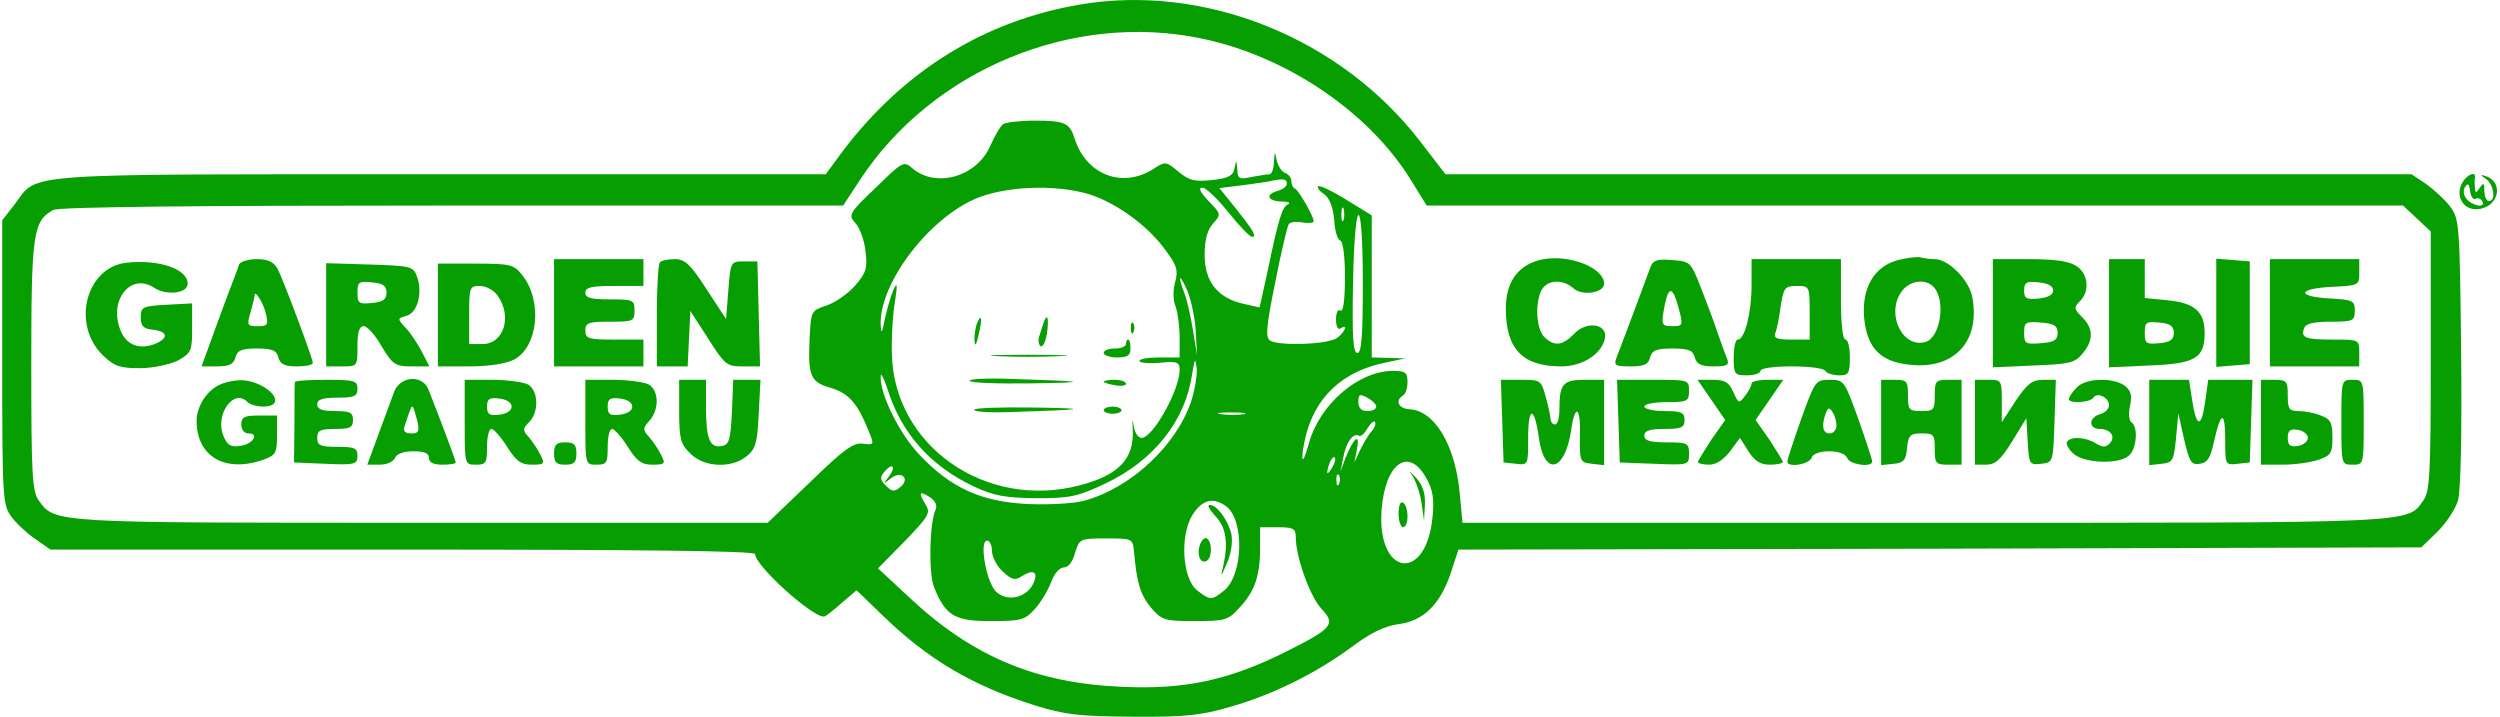 <?xml version="1.0" encoding="UTF-8"?> <svg xmlns="http://www.w3.org/2000/svg" width="746" height="214" viewBox="0 0 746 214" fill="none"> <path d="M322.4 1.333C293.867 6.133 269.734 21.066 251.6 44.933L246.4 51.999H131.067C3.334 51.999 11.6 51.466 4.4 60.933L0.667 65.733V108.133C0.667 149.066 0.8 150.666 3.467 154.266C4.934 156.266 8.267 159.333 10.667 160.933L15.067 163.999H120.134C192.267 163.999 225.334 164.399 225.334 165.333C225.334 168.799 242.134 183.999 245.867 183.999C246.267 183.999 248.534 182.266 251.067 179.999L255.6 176.133L263.467 183.733C276.8 196.666 290 204.533 308.534 210.399C317.867 213.333 321.867 213.733 338 213.866C353.6 213.999 358.4 213.466 367.067 210.933C379.734 207.333 392.667 200.933 403.334 193.066C408.8 188.933 413.2 186.799 417.2 186.266C424.667 185.333 429.6 180.533 432.8 171.333L435.2 163.999L578.8 163.733L722.534 163.333L727.334 158.666C729.867 156.133 732.667 151.999 733.467 149.333C734.267 146.399 734.667 129.733 734.4 105.066C734 67.333 733.867 65.333 731.2 61.733C729.734 59.733 726.4 56.666 724 54.933L719.6 51.999H575.467H431.334L423.734 42.133C400 11.333 359.6 -4.934 322.4 1.333ZM358.4 11.466C383.734 16.666 408.4 33.333 420.934 53.599L425.734 61.333H571.334H717.067L721.2 65.199L725.334 69.066V107.599C725.334 141.066 725.067 146.533 723.2 149.199C718.267 156.266 722.667 155.999 574.267 155.999H436.4L435.6 147.333C434.267 132.799 428.134 122.666 420.8 122.133C417.334 121.999 416.134 119.599 418.667 117.999C419.467 117.599 420 115.733 420 113.866C420 111.199 419.334 110.666 415.734 110.666C405.334 110.666 393.734 120.666 390.534 132.399C388.667 139.333 387.867 138.133 389.467 130.799C392.267 118.533 400.667 110.666 413.734 108.133L419.334 106.933L414.4 106.799L409.334 106.666V85.466V64.266L401.734 59.599C397.467 56.933 393.734 55.199 393.334 55.599C392.934 55.866 393.734 57.066 395.2 57.999C396.8 59.199 397.734 61.866 398.134 65.599C398.267 68.666 399.067 71.466 399.867 71.733C400.8 71.999 401.334 76.533 401.334 82.799C401.334 89.599 400.8 93.199 400 92.666C399.2 92.133 398.667 93.333 398.667 95.333C398.667 97.333 399.2 98.533 400 97.999C402.267 96.533 401.467 98.933 399.067 100.799C396.4 102.799 381.734 103.333 378.934 101.599C377.6 100.666 377.867 97.199 380.534 84.266C382.267 75.333 384.134 67.599 384.534 66.933C384.934 66.266 386.8 65.999 388.667 66.399C390.534 66.666 392 66.533 392 65.999C392 64.533 387.467 56.666 386.4 56.266C385.734 55.999 385.334 54.933 385.334 53.999C385.334 53.066 384.534 51.999 383.467 51.599C382.4 51.199 381.334 49.466 380.934 47.733C380.4 45.066 380.4 45.066 380.134 48.266C380.134 50.399 379.467 51.999 378.8 51.999C378.134 51.999 375.734 52.399 373.467 52.799C369.734 53.599 369.334 53.333 369.2 50.533C368.934 47.599 368.934 47.599 368.4 50.133C368 52.399 366.667 53.199 361.6 53.733C356.4 54.266 354.8 53.866 351.6 51.199C348 48.133 347.734 48.133 344.4 50.266C335.067 56.399 324.134 52.266 320.667 41.333C319.2 36.666 317.734 35.999 308.667 35.999C304.267 35.999 300 36.533 299.334 37.066C298.534 37.599 296.8 40.533 295.467 43.599C291.334 52.933 278.934 56.266 272 49.999C269.734 47.999 269.067 48.399 261.334 55.999C253.2 63.733 253.067 64.133 255.334 66.666C256.534 67.999 258 71.866 258.267 75.066C258.934 80.133 258.4 81.466 255.067 85.333C252.934 87.733 249.067 90.399 246.534 91.199C242.134 92.666 242 92.799 241.6 100.666C241.067 112.133 241.734 113.999 247.867 115.733C253.2 117.333 255.734 120.133 259.067 128.266C260.934 132.799 260.934 132.799 257.467 132.399C254.667 131.999 251.734 134.133 241.6 143.999L229.067 155.999H125.867C14.8 155.999 16.4 156.133 11.467 149.199C9.6 146.533 9.334 141.066 9.334 108.933C9.334 69.599 9.867 65.999 15.867 62.666C17.6 61.733 57.6 61.333 135.067 61.333H251.6L256.667 53.599C278.267 20.799 320 3.466 358.4 11.466ZM384 54.799C384 55.599 382.8 56.533 381.334 56.933C377.467 57.999 378.134 59.999 382.4 60.133C384.4 60.133 385.2 60.533 384.4 60.933C382.667 61.599 381.6 64.799 378.134 81.466L375.867 91.733L371.067 90.666C363.334 88.933 359.467 83.999 359.467 76.133C359.467 71.466 360.267 68.666 362 66.666C364.4 63.999 364.4 63.866 360.667 59.999C358.134 57.333 357.467 55.999 358.8 55.999C359.867 55.999 363.334 59.333 366.534 63.333C369.734 67.333 372.934 70.666 373.6 70.666C375.2 70.666 374 68.799 368.4 61.733L363.867 56.133L370.267 55.333C373.734 54.933 377.6 54.266 378.667 54.133C382.8 53.199 384 53.333 384 54.799ZM326.667 58.533C334.667 61.599 343.067 67.999 348 74.933C351.2 79.199 351.6 80.799 350.667 84.133C350 86.533 350 89.599 350.8 91.466C351.467 93.333 352 97.466 352 100.799V106.666H346C342.667 106.666 340 107.066 340 107.733C340 108.266 342.667 108.533 346 108.266C351.2 107.733 352 107.999 352 110.399C352 116.399 344 130.666 340.667 130.666C339.6 130.666 338.534 129.066 338.267 126.933C337.867 124.666 337.867 125.066 338 127.999C338.534 136.799 334 141.733 322.267 144.799C294.134 152.266 266.534 132.933 266.134 105.333C266 100.533 266.4 93.599 267.067 89.999C267.867 84.666 267.734 83.999 266.534 86.666C265.734 88.533 264.667 92.399 264 95.333C263.2 99.466 262.934 99.866 262.8 97.066C262.267 84.399 277.6 64.533 292 58.933C301.734 55.199 317.334 55.066 326.667 58.533ZM400.934 65.599C400.534 66.533 400.267 65.866 400.267 63.999C400.267 62.133 400.534 61.466 400.934 62.266C401.2 63.199 401.2 64.799 400.934 65.599ZM406.667 84.666C406.667 100.266 406.267 105.333 405.067 105.333C403.734 105.333 403.467 100.533 403.734 84.666C404.267 57.333 406.667 57.333 406.667 84.666ZM356.8 98.666L357.2 105.999L356 98.666C355.334 94.666 354.267 89.599 353.467 87.599C351.334 81.999 351.867 81.333 354.267 86.666C355.334 89.199 356.534 94.533 356.8 98.666ZM355.467 119.733C350.934 133.066 337.334 145.733 323.334 149.466C320.4 150.266 312.934 150.666 306.667 150.399C292.8 149.733 283.734 145.599 274.4 135.733C268.4 129.466 262.534 117.599 262.8 112.266C262.8 111.066 263.6 112.533 264.667 115.599C268.8 129.199 277.6 139.066 290.667 145.199C296.667 147.999 300 148.533 309.334 148.666C319.467 148.666 321.734 148.133 329.867 144.266C344.267 137.466 353.734 125.599 355.734 111.599C356.534 106.933 356.667 106.666 357.067 109.733C357.334 111.733 356.534 116.266 355.467 119.733ZM410.667 121.333C410.667 122.133 409.467 122.666 408 122.666C406.267 122.666 405.334 121.733 405.334 119.999C405.334 117.599 405.734 117.466 408 118.666C409.467 119.466 410.667 120.666 410.667 121.333ZM371.067 123.599C369.334 123.866 366.4 123.866 364.4 123.599C362.267 123.333 363.734 123.066 367.334 123.066C371.067 123.066 372.667 123.333 371.067 123.599ZM409.2 128.799C408.134 129.999 406.667 132.666 405.734 134.533L404.134 137.999L404.934 133.999C405.867 129.066 404 130.533 401.6 136.399L400 140.666L400.8 136.666C401.6 132.133 403.734 129.066 405.467 129.999C406 130.399 407.2 129.466 408 127.866C408.934 126.399 409.867 125.466 410.267 125.866C410.667 126.266 410.267 127.599 409.2 128.799ZM397.467 139.599C395.867 142.266 395.6 141.466 396.8 137.999C397.334 136.799 398 136.133 398.267 136.533C398.667 136.799 398.267 138.266 397.467 139.599ZM425.6 142.666C427.6 146.133 428 149.066 427.467 154.266C425.6 173.999 410.8 171.999 412.267 152.133C413.334 138.133 420.4 133.199 425.6 142.666ZM265.2 142.266C263.467 144.399 263.6 144.533 265.734 142.799C268.934 140.266 271.734 142.799 268.667 145.333C266.934 146.799 266.134 146.799 264.4 144.933C262.534 143.199 262.534 142.399 264 140.666C266.4 137.866 267.467 139.333 265.2 142.266ZM399.6 144.266C399.2 145.333 398.8 144.933 398.8 143.466C398.667 141.999 399.067 141.199 399.467 141.733C399.867 142.133 400 143.333 399.6 144.266ZM279.2 151.999C277.334 156.133 277.067 170.799 278.667 175.066C282.134 183.733 284.8 185.333 295.6 185.333C304.534 185.333 305.734 185.066 308.667 181.866C310.534 179.866 312.667 176.266 313.6 173.866C314.534 171.199 316.134 169.333 317.467 169.333C318.8 169.333 320.134 167.599 320.8 164.933C322.134 160.799 322.267 160.666 330 160.666C337.867 160.666 338 160.666 338.4 164.666C339.2 173.866 340.267 177.466 343.467 181.333C346.667 185.066 347.467 185.333 356.534 185.333C365.334 185.333 366.534 185.066 369.6 181.599C374.267 176.799 376 171.999 376 163.866V157.333H381.334C386 157.333 386.667 157.733 386.667 160.399C386.667 166.266 390.934 177.999 394.267 181.599C398.667 186.266 397.734 187.466 383.6 194.533C366.8 202.933 353.467 205.866 334.667 204.933C309.067 203.866 290.134 195.866 271.467 178.399L262 169.599L270 161.466C277.067 154.133 277.734 153.066 276.267 150.666C274 146.933 274.267 146.399 277.334 148.266C279.067 149.333 279.734 150.799 279.2 151.999ZM365.867 151.066C371.334 155.066 371.067 171.599 365.2 176.266C361.6 179.199 361.067 179.199 357.2 176.133C352.8 172.666 352 159.733 355.867 153.599C358.8 149.066 362 148.266 365.867 151.066ZM296 164.399C296 166.133 297.467 168.933 299.2 170.533C302 173.066 302.8 173.333 305.067 171.866C308.667 169.599 310 170.933 308.134 174.533C305.867 178.533 300.4 179.599 297.2 176.533C294.267 173.599 292.134 161.333 294.534 161.333C295.334 161.333 296 162.666 296 164.399Z" fill="#079E01"></path> <path d="M460.001 77.465C453.067 78.932 449.334 84.132 449.334 91.999C449.334 104.132 454.267 109.332 465.867 109.332C472.401 109.332 478.134 105.465 478.934 100.799C479.601 96.532 473.334 95.732 469.734 99.599C466.267 103.199 463.734 103.465 460.801 100.532C458.401 98.132 458.001 90.399 460.001 86.532C461.734 83.465 466.267 83.199 469.467 85.999C472.001 88.399 478.667 87.465 478.667 84.665C478.667 79.865 468.134 75.732 460.001 77.465Z" fill="#079E01"></path> <path d="M566.4 77.6C559.2 79.467 555.467 86 556.267 94.933C557.2 104.267 561.467 108.267 570.933 108.933C583.6 109.867 590.933 101.467 588.533 88.667C587.6 83.6 581.467 77.333 577.333 77.333C576 77.333 574.133 77.067 573.067 76.8C572.133 76.533 569.067 76.933 566.4 77.6ZM577.2 85.867C580.667 90 578.933 100.667 574.667 102C567.867 104.133 562.8 94 567.2 87.333C569.6 83.6 574.8 82.933 577.2 85.867Z" fill="#079E01"></path> <path d="M37.734 78.399C25.6 79.732 21.2 96.932 30.8 106.132C34.134 109.332 35.867 109.865 41.734 109.865C45.6 109.865 50.534 108.799 53.067 107.599C57.067 105.332 57.334 104.799 57.334 97.865V90.532L49.734 90.932C42.534 91.332 42 91.599 42 94.665C42 97.332 42.8 98.132 45.734 98.399C50.134 98.932 50.4 100.932 46.134 102.665C41.467 104.399 37.734 102.932 36 98.665C32.267 89.732 38.934 81.199 46 85.865C49.6 88.265 56 87.599 56 84.665C56 80.265 47.467 77.332 37.734 78.399Z" fill="#079E01"></path> <path d="M71.334 78.932C71.067 79.865 69.201 84.799 67.201 89.999C65.334 95.065 62.934 101.599 62.001 104.265L60.134 109.332H64.8C68.4 109.332 69.734 108.665 70.267 106.665C70.8 104.532 72.134 103.999 76.667 103.999C81.201 103.999 82.534 104.532 83.067 106.665C83.6 108.665 84.934 109.332 88.534 109.332C91.201 109.332 93.334 108.932 93.334 108.265C93.334 106.932 84.534 83.465 82.8 80.132C81.6 78.132 80.001 77.332 76.534 77.332C74.001 77.332 71.6 78.132 71.334 78.932ZM79.334 93.599C80.134 96.932 79.867 97.332 76.934 97.332C73.734 97.332 73.6 97.065 74.8 93.065C75.467 90.665 76.001 88.399 76.001 88.132C76.001 86.265 78.667 90.532 79.334 93.599Z" fill="#079E01"></path> <path d="M165.334 93.332V109.332H178.667H192.001V105.332V101.332H183.334C175.601 101.332 174.667 101.065 174.667 98.665C174.667 96.265 175.601 95.999 182.001 95.999C188.934 95.999 189.334 95.865 189.334 92.665C189.334 89.465 188.934 89.332 182.001 89.332C176.401 89.332 174.667 88.932 174.667 87.332C174.667 85.732 176.534 85.332 183.334 85.332H192.001V81.332V77.332H178.667H165.334V93.332Z" fill="#079E01"></path> <path d="M196.933 78.265C196.4 78.665 196 85.865 196 94.265V109.332H200.667H205.2L205.6 101.065L206 92.799L211.333 101.065C216.267 108.799 216.8 109.332 221.6 109.332H226.8L226.4 93.599L226 77.999H222C218 77.999 218 78.132 217.333 86.665L216.667 95.199L210.8 86.265C206 78.799 204.4 77.332 201.333 77.332C199.467 77.332 197.333 77.732 196.933 78.265Z" fill="#079E01"></path> <path d="M492.533 79.599C491.733 81.732 485.6 98.399 482.533 106.265C481.467 109.065 481.733 109.332 486.533 109.332C490.533 109.332 491.867 108.799 492.4 106.665C492.933 104.532 494.267 103.999 499.067 103.999C503.867 103.999 505.2 104.532 505.733 106.665C506.267 108.665 507.6 109.332 511.333 109.332C515.467 109.332 516.133 108.932 515.333 106.932C514.8 105.732 513.6 102.265 512.533 99.332C511.6 96.399 509.333 90.399 507.6 85.999C504.533 78.132 504.4 77.999 498.933 77.599C494.533 77.199 493.2 77.732 492.533 79.599ZM500.933 91.999C502.267 97.065 502.133 97.332 499.2 97.332C495.733 97.332 495.6 97.065 496.8 90.799C498 85.199 499.2 85.599 500.933 91.999Z" fill="#079E01"></path> <path d="M522.667 85.2C522.667 93.2 520.667 101.333 518.534 101.333C517.867 101.333 517.334 103.733 517.334 106.667C517.334 111.733 517.601 112 521.334 112C523.601 112 525.334 111.333 525.334 110.667C525.334 109.867 529.334 109.333 534.534 109.333C539.734 109.333 544.267 109.867 544.667 110.667C545.067 111.333 546.934 112 548.801 112C551.601 112 552.001 111.467 552.001 106.667C552.001 103.733 551.467 101.333 550.667 101.333C549.867 101.333 549.334 96.4 549.334 89.333V77.333H536.001H522.667V85.2ZM540.001 93.333V101.333H534.534C530.401 101.333 529.201 100.933 529.734 99.467C530.134 98.533 530.934 94.933 531.334 91.467C532.267 85.867 532.534 85.333 536.134 85.333C540.001 85.333 540.001 85.467 540.001 93.333Z" fill="#079E01"></path> <path d="M594.667 93.466V109.6L606.8 109.066C617.6 108.666 619.2 108.266 621.467 105.466C624.8 101.466 624.667 98 621.334 94.666C618.8 92.133 618.8 91.733 620.667 89.866C623.6 86.933 623.2 81.866 619.734 79.466C617.6 78 613.6 77.333 605.734 77.333H594.667V93.466ZM612.667 86.666C612.667 88 611.067 88.8 608.4 89.066C604.667 89.466 604 89.066 604 86.666C604 84.266 604.667 83.866 608.4 84.266C611.067 84.533 612.667 85.333 612.667 86.666ZM614 99.333C614 101.466 612.934 102.133 609.067 102.4C604.4 102.8 604 102.533 604 99.333C604 96.133 604.4 95.866 609.067 96.266C612.934 96.533 614 97.2 614 99.333Z" fill="#079E01"></path> <path d="M629.334 93.466V109.6L641.334 109.066C655.067 108.533 657.867 106.933 657.867 99.333C657.867 93.066 654.934 90.4 646.801 89.6L640.001 88.933V83.2V77.333H634.667H629.334V93.466ZM648.667 99.333C648.667 101.333 647.601 102.133 644.401 102.4C640.401 102.8 640.001 102.533 640.001 99.333C640.001 96.133 640.401 95.866 644.401 96.266C647.601 96.533 648.667 97.333 648.667 99.333Z" fill="#079E01"></path> <path d="M661.334 93.334V109.467L666.401 109.067L671.334 108.667V93.334V78L666.401 77.6L661.334 77.2V93.334Z" fill="#079E01"></path> <path d="M677.334 93.332V109.332H690.667H704.001V105.332C704.001 101.332 704.001 101.332 696.267 101.332C687.867 101.332 686.401 100.799 687.601 97.865C688.001 96.532 690.534 95.999 695.467 95.999C702.267 95.999 702.667 95.732 702.667 92.665C702.667 89.732 702.134 89.465 695.334 89.065C685.201 88.532 685.467 86.132 695.734 85.599C703.867 85.199 704.001 85.199 704.001 81.332V77.332H690.667H677.334V93.332Z" fill="#079E01"></path> <path d="M97.334 93.999V109.332H102.001C106.667 109.332 106.667 109.332 106.667 103.332C106.667 99.065 107.201 97.332 108.534 97.332C109.601 97.332 112.001 99.999 113.867 103.332C117.201 108.799 117.867 109.332 122.801 109.332H128.134L125.867 104.932C124.667 102.665 122.534 99.332 121.067 97.865C118.534 95.065 118.534 95.065 121.201 94.265C124.534 93.465 126.134 87.599 124.534 82.799C123.334 79.465 122.934 79.332 110.267 78.932L97.334 78.532V93.999ZM115.334 87.332C115.334 89.332 114.267 90.132 111.067 90.399C107.067 90.799 106.667 90.532 106.667 87.332C106.667 84.132 107.067 83.865 111.067 84.265C114.267 84.532 115.334 85.332 115.334 87.332Z" fill="#079E01"></path> <path d="M130.667 93.999V109.332H140C145.867 109.332 150.934 108.532 153.334 107.332C160.534 103.599 162 89.865 155.867 82.132C153.334 78.932 152.4 78.665 141.867 78.665H130.667V93.999ZM148.534 88.265C152.934 94.532 150.267 102.665 144 102.665H140V93.999C140 85.732 140.134 85.332 143.2 85.332C145.067 85.332 147.467 86.665 148.534 88.265Z" fill="#079E01"></path> <path d="M65.867 114.666C61.867 116.266 58.667 121.199 58.667 125.599C58.667 136.133 67.067 141.199 78.534 137.199C82.267 135.866 82.667 135.199 82.667 129.866V123.999H77.334C72.934 123.999 72 124.399 72 126.666C72 128.266 72.934 129.333 74.134 129.333C77.6 129.333 75.334 132.666 71.6 133.066C68.667 133.466 67.734 132.799 66.534 129.733C64.267 123.599 69.734 115.866 73.734 119.866C75.467 121.599 80.8 121.866 81.867 120.266C83.467 117.733 76.934 113.333 71.734 113.466C70 113.466 67.334 113.999 65.867 114.666Z" fill="#079E01"></path> <path d="M88 114C87.867 114.4 87.867 119.867 87.867 126.267L87.733 138L97.2 138.4C106 138.8 106.667 138.533 106.667 136C106.667 133.733 105.867 133.333 100.667 133.333C95.6 133.333 94.667 132.933 94.667 130.667C94.667 128.4 95.6 128 100 128C104.4 128 105.333 127.6 105.333 125.333C105.333 123.067 104.4 122.667 100 122.667C96.133 122.667 94.667 122.133 94.667 120.667C94.667 119.2 96.267 118.667 100.667 118.667C105.733 118.667 106.667 118.267 106.667 116C106.667 113.6 105.733 113.333 97.333 113.333C92.267 113.333 88 113.6 88 114Z" fill="#079E01"></path> <path d="M117.601 116.933C116.801 119.066 114.801 124.666 112.934 129.599L109.601 138.666H113.334C115.467 138.666 117.334 137.733 117.867 136.666C118.267 135.466 120.401 134.666 123.334 134.666C126.534 134.666 128.001 135.199 128.001 136.666C128.001 137.999 129.334 138.666 132.001 138.666C134.267 138.666 136.001 138.399 136.001 137.999C136.001 137.466 131.201 124.666 127.867 116.266C126.134 111.733 119.467 112.133 117.601 116.933ZM124.534 125.599C125.201 128.666 124.934 129.333 122.801 129.333C120.934 129.333 120.267 128.666 120.667 127.333C122.534 121.733 122.801 120.933 123.201 121.466C123.467 121.733 124.001 123.599 124.534 125.599Z" fill="#079E01"></path> <path d="M138.667 125.999C138.667 138.666 138.667 138.666 142 138.666C145.067 138.666 145.334 138.133 145.334 133.333C145.334 130.399 145.867 127.999 146.667 127.999C147.334 127.999 149.467 130.399 151.334 133.333C154 137.599 155.467 138.666 158.667 138.666C162.534 138.666 162.667 138.399 161.2 135.599C160.4 133.999 158.8 131.599 157.734 130.399C155.867 128.399 156 127.866 157.867 125.999C160.934 122.933 160.667 116.399 157.467 114.666C156 113.999 151.2 113.333 146.8 113.333H138.667V125.999ZM152.667 121.333C152.667 122.533 151.2 123.466 149.067 123.733C146 124.133 145.334 123.599 145.334 121.333C145.334 119.066 146 118.533 149.067 118.933C151.2 119.199 152.667 120.133 152.667 121.333Z" fill="#079E01"></path> <path d="M174.667 125.999C174.667 138.666 174.667 138.666 178 138.666C181.067 138.666 181.334 138.133 181.334 133.333C181.334 130.399 181.867 127.999 182.667 127.999C183.334 127.999 185.467 130.399 187.334 133.333C190 137.599 191.467 138.666 194.667 138.666C198.534 138.666 198.667 138.399 197.2 135.599C196.4 133.999 194.8 131.599 193.6 130.266C191.734 128.266 191.867 127.733 193.734 125.599C196.8 122.266 196.667 116.399 193.467 114.666C192 113.999 187.2 113.333 182.8 113.333H174.667V125.999ZM188.667 121.333C188.667 122.533 187.2 123.466 185.067 123.733C182 124.133 181.334 123.599 181.334 121.333C181.334 119.066 182 118.533 185.067 118.933C187.2 119.199 188.667 120.133 188.667 121.333Z" fill="#079E01"></path> <path d="M202.667 122.665C202.667 130.932 203.067 132.532 206 135.332C210 139.465 218.267 139.865 222.8 136.132C225.467 133.999 226 132.132 226.4 123.465L226.934 113.332H222.934H218.8L218.4 122.932C218 131.199 217.6 132.665 215.467 133.065C211.867 133.865 210.667 131.065 210.667 121.599V113.332H206.667H202.667V122.665Z" fill="#079E01"></path> <path d="M448.267 125.599L448.667 137.999L452.401 138.399C456.001 138.799 456.001 138.799 456.001 130.665C456.001 121.065 457.867 121.065 459.201 130.665C460.801 142.265 466.934 140.799 468.801 128.532C470.001 120.132 471.734 121.332 471.467 130.265C471.334 137.732 471.467 137.999 475.067 138.399L478.667 138.799V126.132V113.332H472.801C466.401 113.332 465.334 114.532 465.334 122.132C465.334 124.665 464.801 126.665 464.001 126.665C463.334 126.665 462.667 125.865 462.667 124.932C462.667 124.132 462.001 121.065 461.201 118.265C459.867 113.465 459.734 113.332 453.867 113.332H447.867L448.267 125.599Z" fill="#079E01"></path> <path d="M482.933 125.599L483.333 137.999L493.733 138.399C504 138.799 504 138.799 504 135.332C504 132.266 503.6 131.999 497.333 131.999C492.267 131.999 490.667 131.466 490.667 129.999C490.667 128.532 492.267 127.999 496.667 127.999C501.733 127.999 502.667 127.599 502.667 125.332C502.667 123.066 501.733 122.666 496.667 122.666C493.333 122.666 490.667 121.999 490.667 121.332C490.667 120.532 493.733 119.999 497.333 119.999C503.6 119.999 504 119.732 504 116.666C504 113.332 503.867 113.332 493.333 113.332H482.533L482.933 125.599Z" fill="#079E01"></path> <path d="M510.667 119.333L514.8 125.333L510.667 131.199C508.533 134.533 506.667 137.466 506.667 137.866C506.667 138.266 508.133 138.666 510 138.666C512.133 138.666 514.267 137.199 516.267 134.666L519.2 130.666L521.733 134.666C523.6 137.599 525.333 138.666 528.133 138.666C530.267 138.666 532 138.266 532 137.866C532 137.466 530.133 134.533 528 131.199L523.867 125.333L528 119.333L532.133 113.333H527.333C524.8 113.333 522.667 113.866 522.667 114.399C522.667 115.066 521.867 116.666 520.8 117.999C518.933 120.533 518.8 120.533 517.2 116.933C515.867 113.999 514.667 113.333 511.067 113.333H506.533L510.667 119.333Z" fill="#079E01"></path> <path d="M537.467 125.065C535.201 131.465 533.334 137.199 533.334 137.732C533.334 139.599 539.734 138.665 540.534 136.665C540.934 135.465 542.934 134.665 545.867 134.665C548.667 134.665 550.667 135.465 551.201 136.665C551.867 138.665 558.667 139.599 558.667 137.732C558.667 137.199 556.801 131.465 554.534 125.065C550.401 113.599 550.267 113.332 546.001 113.332C541.734 113.332 541.601 113.599 537.467 125.065ZM548.001 126.932C548.001 128.265 547.067 129.332 546.001 129.332C543.867 129.332 543.467 127.065 544.801 123.332C545.467 121.599 545.867 121.465 546.801 122.932C547.467 123.865 548.001 125.732 548.001 126.932Z" fill="#079E01"></path> <path d="M561.334 126.132V138.799L565.067 138.399C568.001 138.132 568.801 137.332 569.067 133.599C569.467 129.865 570.001 129.332 573.467 129.332C577.067 129.332 577.334 129.732 577.334 133.999C577.334 138.265 577.601 138.665 581.334 138.665H585.334V125.999V113.332H581.334C577.601 113.332 577.334 113.732 577.334 117.999C577.334 122.265 577.067 122.665 573.334 122.665C569.601 122.665 569.334 122.265 569.334 117.999C569.334 113.732 569.067 113.332 565.334 113.332H561.334V126.132Z" fill="#079E01"></path> <path d="M589.334 125.999V138.666H592.667C595.334 138.666 597.067 137.199 600.401 131.733L604.667 124.799L605.067 131.866C605.467 138.533 605.601 138.799 609.067 138.399C612.667 137.999 612.667 137.999 613.067 125.599L613.467 113.333H609.601C606.401 113.333 604.934 114.533 601.467 119.599L597.334 125.999V119.599C597.334 113.466 597.201 113.333 593.334 113.333H589.334V125.999Z" fill="#079E01"></path> <path d="M619.6 115.733C618.267 117.066 617.333 118.666 617.333 119.066C617.333 120.533 623.733 120.133 624.667 118.666C625.733 116.933 629.333 118.533 629.333 120.933C629.333 121.999 628.133 123.199 626.667 123.599C623.2 124.533 623.2 127.999 626.533 127.999C629.867 127.999 631.467 130.399 629.467 132.399C628.267 133.599 627.333 133.466 625.333 132.266C622.267 130.399 617.867 130.133 616.8 131.866C616.4 132.399 617.2 133.999 618.667 135.333C621.867 138.266 632.133 138.666 635.2 135.999C637.6 134.133 638.133 127.333 636 125.999C635.333 125.599 635.067 123.333 635.6 121.066C636.267 117.999 635.867 116.533 634 115.066C630.4 112.533 622.133 112.799 619.6 115.733Z" fill="#079E01"></path> <path d="M641.334 126.132V138.799L645.067 138.399C648.401 137.999 648.667 137.465 649.334 130.665L650.001 123.332L651.734 131.065C653.334 137.865 653.867 138.799 656.401 138.399C658.667 138.132 659.601 136.665 660.667 131.732C662.667 122.665 664.001 122.399 664.001 131.199C664.001 138.799 664.001 138.799 667.734 138.399L671.334 137.999L671.734 125.599L672.134 113.332H665.467H658.934L658.001 119.999C656.934 127.865 655.334 127.599 654.134 119.332L653.201 113.332H647.201H641.334V126.132Z" fill="#079E01"></path> <path d="M674.667 125.999V138.666H681.2C684.667 138.666 689.467 137.999 691.867 137.199C695.6 135.866 696 135.199 696 130.533C696 126.133 695.467 125.066 692.534 123.999C690.667 123.199 687.734 122.666 685.867 122.666C683.067 122.666 682.667 121.999 682.667 117.999C682.667 113.733 682.4 113.333 678.667 113.333H674.667V125.999ZM688.667 130.666C688.667 131.733 687.334 132.799 685.734 133.066C683.334 133.466 682.667 132.799 682.667 130.666C682.667 128.533 683.334 127.866 685.734 128.266C687.334 128.533 688.667 129.599 688.667 130.666Z" fill="#079E01"></path> <path d="M698.667 125.999C698.667 138.666 698.667 138.666 702 138.666C705.334 138.666 705.334 138.666 705.334 125.999C705.334 113.333 705.334 113.333 702 113.333C698.667 113.333 698.667 113.333 698.667 125.999Z" fill="#079E01"></path> <path d="M165.334 135.333C165.334 137.999 166.001 138.666 168.667 138.666C171.334 138.666 172.001 137.999 172.001 135.333C172.001 132.666 171.334 131.999 168.667 131.999C166.001 131.999 165.334 132.666 165.334 135.333Z" fill="#079E01"></path> <path d="M291.467 96.665C291.067 97.865 290.667 100.132 290.801 101.732C290.934 103.599 291.334 102.932 292.001 99.999C293.201 95.065 292.934 93.065 291.467 96.665Z" fill="#079E01"></path> <path d="M311.333 96.532C310.933 97.732 310.4 99.599 310 100.666C309.733 101.732 310 102.932 310.533 103.332C311.2 103.599 312 101.999 312.4 99.599C313.067 94.932 312.533 92.932 311.333 96.532Z" fill="#079E01"></path> <path d="M337.467 98.132C337.467 99.599 337.867 99.999 338.267 98.933C338.667 97.999 338.533 96.799 338.133 96.399C337.733 95.866 337.333 96.666 337.467 98.132Z" fill="#079E01"></path> <path d="M336.001 102.666C336.001 103.333 334.534 103.999 332.667 103.999C330.801 103.999 329.334 104.533 329.334 105.333C329.334 105.999 331.201 106.666 333.334 106.666C336.401 106.666 337.334 106.133 337.334 103.999C337.334 102.533 337.067 101.333 336.667 101.333C336.267 101.333 336.001 101.866 336.001 102.666Z" fill="#079E01"></path> <path d="M297.6 106.267C302.533 106.533 310.933 106.533 316.267 106.267C321.6 106.133 317.6 105.867 307.333 105.867C297.067 105.867 292.667 106 297.6 106.267Z" fill="#079E01"></path> <path d="M289.334 113.598C289.334 114.265 297.601 114.532 307.734 114.398C326.267 114.132 324.001 113.732 301.601 113.065C294.934 112.798 289.334 113.065 289.334 113.598Z" fill="#079E01"></path> <path d="M329.334 113.866C329.334 114.132 330.801 114.666 332.667 114.932C334.534 115.332 336.001 115.066 336.001 114.532C336.001 113.866 334.534 113.332 332.667 113.332C330.801 113.332 329.334 113.599 329.334 113.866Z" fill="#079E01"></path> <path d="M290.667 122.266C290.667 122.933 295.867 123.2 302.267 122.933C324 122.266 326.134 121.866 308.4 121.6C298.667 121.466 290.667 121.733 290.667 122.266Z" fill="#079E01"></path> <path d="M329.334 122.4C329.334 122.933 330.534 123.467 332.001 123.467C333.467 123.467 334.667 122.933 334.667 122.4C334.667 121.867 333.467 121.333 332.001 121.333C330.534 121.333 329.334 121.867 329.334 122.4Z" fill="#079E01"></path> <path d="M421.201 141.599C422.267 142.932 423.601 146.665 424.134 149.732L424.934 155.332L425.201 150.399C425.334 146.932 424.401 144.532 422.401 142.399C420.667 140.665 420.134 140.265 421.201 141.599Z" fill="#079E01"></path> <path d="M417.334 153.199C417.334 155.465 418.001 157.332 418.667 157.332C419.467 157.332 420.001 155.865 420.001 154.132C420.001 152.265 419.467 150.399 418.667 149.999C417.867 149.465 417.334 150.932 417.334 153.199Z" fill="#079E01"></path> <path d="M362.667 154C365.867 157.334 366.533 161.867 365.067 168.667C364.133 172.4 364.267 172.4 366.133 168C367.333 165.334 367.867 161.867 367.467 159.467C366.533 155.334 363.2 150.667 360.933 150.667C360.133 150.667 360.933 152.134 362.667 154Z" fill="#079E01"></path> <path d="M358 162.666C357.067 165.733 358.267 168.4 360.134 167.333C361.734 166.266 361.734 161.733 360.134 160.666C359.467 160.266 358.534 161.2 358 162.666Z" fill="#079E01"></path> <path d="M734.667 54.667C732.534 58.667 735.2 62.933 739.6 62.4C746 61.6 747.2 53.867 741.2 52.4C740.134 52 740.267 52.4 741.734 53.333C744.134 54.933 744.934 60 742.667 60C742 60 741.334 58.667 741.334 56.933C741.334 54.533 741.067 54.4 740 56C738.8 57.733 738.667 57.733 738.534 56C738.4 54.933 738.4 53.6 738.534 52.933C738.8 50.933 736 52.133 734.667 54.667ZM738.667 59.333C739.334 58.933 740.134 59.2 740.667 60C742 62.133 737.867 61.6 736 59.333C735.067 58.267 734.934 56.667 735.6 55.733C736.4 54.533 736.8 54.8 737.067 57.067C737.334 58.667 738 59.733 738.667 59.333Z" fill="#079E01"></path> </svg> 